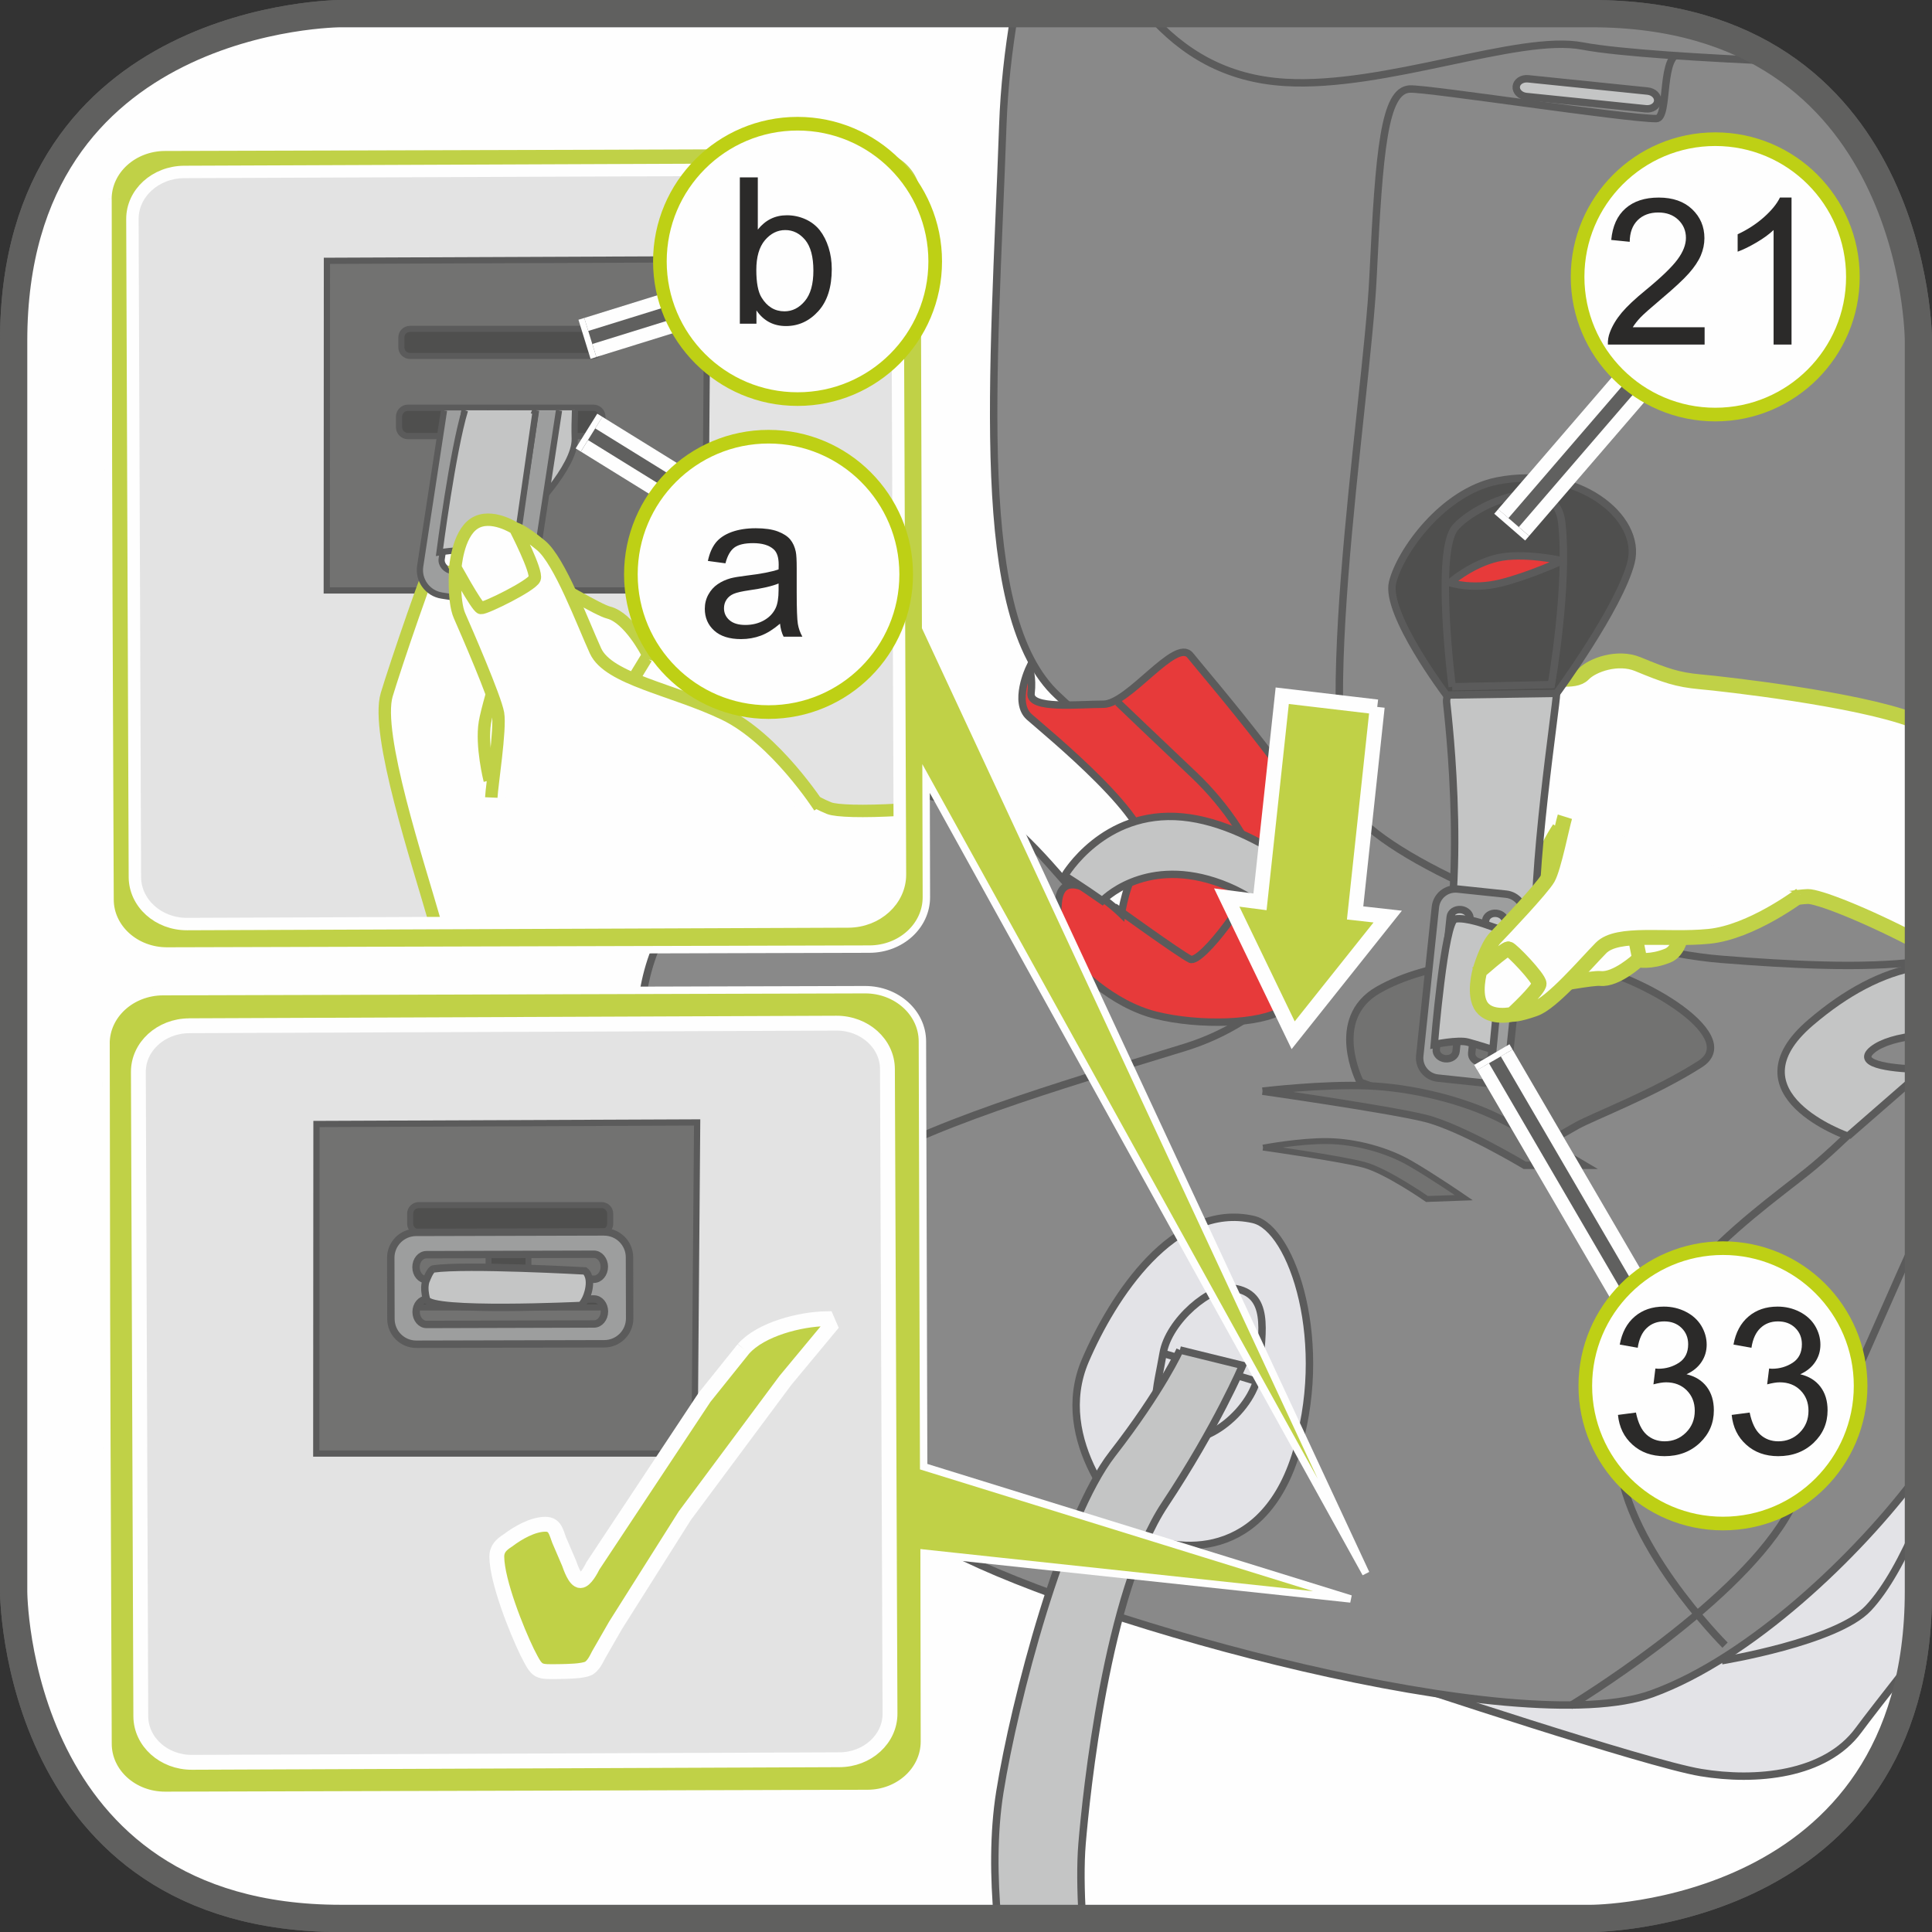 <?xml version="1.0" encoding="UTF-8"?>
<!DOCTYPE svg PUBLIC "-//W3C//DTD SVG 1.1//EN" "http://www.w3.org/Graphics/SVG/1.1/DTD/svg11.dtd">
<!-- Creator: CorelDRAW 2017 -->
<svg xmlns="http://www.w3.org/2000/svg" xml:space="preserve" width="25mm" height="25mm" version="1.1" style="shape-rendering:geometricPrecision; text-rendering:geometricPrecision; image-rendering:optimizeQuality; fill-rule:evenodd; clip-rule:evenodd"
viewBox="0 0 570.8 570.8"
 xmlns:xlink="http://www.w3.org/1999/xlink">
 <rect x="0" y="0" width="570.8" height="570.8" fill="#333333" stroke="none"/>
 <defs>
  <style type="text/css">
   <![CDATA[
    .str12 {stroke:#5B5B5B;stroke-width:1.76;stroke-miterlimit:4}
    .str11 {stroke:#5B5B5B;stroke-width:1.79;stroke-miterlimit:10}
    .str8 {stroke:#5B5B5B;stroke-width:1.84;stroke-miterlimit:10}
    .str7 {stroke:#5B5B5B;stroke-width:1.84;stroke-miterlimit:4}
    .str10 {stroke:#FEFEFE;stroke-width:3.67;stroke-miterlimit:4}
    .str9 {stroke:#C0D147;stroke-width:3.67;stroke-miterlimit:10}
    .str6 {stroke:#FEFEFE;stroke-width:4.39;stroke-miterlimit:10}
    .str5 {stroke:#FEFEFE;stroke-width:4.39;stroke-miterlimit:4}
    .str3 {stroke:#C0D147;stroke-width:4.39;stroke-miterlimit:10}
    .str17 {stroke:#FEFEFE;stroke-width:12.08;stroke-miterlimit:4}
    .str4 {stroke:#FEFEFE;stroke-width:2.19;stroke-miterlimit:10}
    .str1 {stroke:#5B5B5B;stroke-width:2.19;stroke-miterlimit:10}
    .str2 {stroke:#5B5B5B;stroke-width:2.19;stroke-miterlimit:4}
    .str0 {stroke:#60605F;stroke-width:8.06;stroke-miterlimit:4}
    .str18 {stroke:#BED015;stroke-width:4.03;stroke-miterlimit:2.613}
    .str14 {stroke:#5B5B5B;stroke-width:1.74;stroke-miterlimit:10}
    .str13 {stroke:#5B5B5B;stroke-width:1.74;stroke-miterlimit:4}
    .str15 {stroke:#60605F;stroke-width:12.08;stroke-linejoin:bevel;stroke-miterlimit:4}
    .str16 {stroke:#FEFEFE;stroke-width:4.02;stroke-linejoin:bevel;stroke-miterlimit:4}
    .fil1 {fill:none;fill-rule:nonzero}
    .fil0 {fill:#FEFEFE;fill-rule:nonzero}
    .fil10 {fill:#E3E3E3;fill-rule:nonzero}
    .fil6 {fill:#C4C5C5;fill-rule:nonzero}
    .fil8 {fill:#9D9E9E;fill-rule:nonzero}
    .fil3 {fill:#898989;fill-rule:nonzero}
    .fil5 {fill:#727271;fill-rule:nonzero}
    .fil7 {fill:#4F4F4E;fill-rule:nonzero}
    .fil11 {fill:#2B2A29;fill-rule:nonzero}
    .fil4 {fill:#E73A3A;fill-rule:nonzero}
    .fil2 {fill:#E3E3E7;fill-rule:nonzero}
    .fil9 {fill:#C0D147;fill-rule:nonzero}
   ]]>
  </style>
 </defs>
 <g id="Слой_x0020_1">
  <path class="fil0" d="M100.69 4.03c0,0 -96.66,0 -96.66,96.66l0 369.44c0,0 0,96.66 96.66,96.66l369.44 0c0,0 96.66,0 96.66,-96.66l0 -369.44c0,0 0,-96.66 -96.66,-96.66l-369.44 0z"/>
  <path class="fil1 str0" d="M100.69 4.03c0,0 -96.66,0 -96.66,96.66l0 369.44c0,0 0,96.66 96.66,96.66l369.44 0c0,0 96.66,0 96.66,-96.66l0 -369.44c0,0 0,-96.66 -96.66,-96.66l-369.44 0z"/>
  <path class="fil0" d="M100.69 4.03c0,0 -96.66,0 -96.66,96.66l0 369.44c0,0 0,96.66 96.66,96.66l369.44 0c0,0 96.66,0 96.66,-96.66l0 -369.44c0,0 0,-96.66 -96.66,-96.66l-369.44 0z"/>
  <path class="fil2" d="M413.72 496.8c0,0 72.61,24.2 88.76,26.89 16.14,2.69 36.77,0.89 46.63,-12.55 2.14,-2.92 8.1,-10.59 16.1,-20.8 1.01,-6.23 1.57,-12.95 1.57,-20.23l0 0 0 -102.42 -153.06 129.1z"/>
  <path class="fil1 str1" d="M413.72 496.8c0,0 72.61,24.2 88.76,26.89 16.14,2.69 36.77,0.89 46.63,-12.55 2.14,-2.92 8.1,-10.59 16.1,-20.8m1.57 -122.65l-153.06 129.1"/>
  <path class="fil3" d="M299.74 4.04c-1.83,10.81 -3.07,21.84 -3.46,32.86 -2.68,75.3 -8.97,145.22 16.14,168.54 25.1,23.32 40.35,38.55 37.66,50.21 -2.69,11.66 -6.28,26.89 -17.04,21.52 -10.75,-5.38 -19.73,-19.73 -31.38,-30.49 -11.65,-10.75 -64.54,-25.1 -83.37,-0.89 -18.82,24.2 -42.13,36.76 -20.62,109.37 21.51,72.61 42.13,81.58 83.37,103.1 41.25,21.51 167.65,56.48 207.09,42.13 29.02,-10.55 60.94,-40.98 78.65,-64.91l0 -334.8c0,0 0,-96.65 -96.66,-96.65l0 0 -170.39 0z"/>
  <path class="fil1 str2" d="M299.74 4.04c-1.83,10.81 -3.07,21.84 -3.46,32.86 -2.68,75.3 -8.97,145.22 16.14,168.54 25.1,23.32 40.35,38.55 37.66,50.21 -2.69,11.66 -6.28,26.89 -17.04,21.52 -10.75,-5.38 -19.73,-19.73 -31.38,-30.49 -11.65,-10.75 -64.54,-25.1 -83.37,-0.89 -18.82,24.2 -42.13,36.76 -20.62,109.37 21.51,72.61 42.13,81.58 83.37,103.1 41.25,21.51 167.65,56.48 207.09,42.13 29.02,-10.55 60.94,-40.98 78.65,-64.91m-111.82 -423.7l0.11 -7.75"/>
  <path class="fil3" d="M566.78 284.12c-16.49,2.11 -38.44,0.86 -58.02,-0.68 -34.08,-2.69 -88.76,-24.2 -105.79,-40.34 -17.04,-16.13 0.9,-123.72 2.69,-161.38 1.79,-37.65 3.34,-55 10.83,-55.42 5.06,-0.28 63.66,8.74 72.86,8.74 4,0 0.88,-20.2 7.67,-19.15 6.79,1.04 12.99,1.41 19.33,1.56l7.31 0.19c8.01,4.95 14.53,10.92 19.84,17.37 0.52,2.72 1.62,4.95 3.71,5.86 0.26,0.11 0.58,0.22 0.95,0.33 18.62,27.24 18.62,59.48 18.62,59.48l0 183.43z"/>
  <path class="fil1 str2" d="M566.78 284.12c-16.49,2.11 -38.44,0.86 -58.02,-0.68 -34.08,-2.69 -88.76,-24.2 -105.79,-40.34 -17.04,-16.13 0.9,-123.72 2.69,-161.38 1.79,-37.65 3.34,-55 10.83,-55.42 5.06,-0.28 63.66,8.74 72.86,8.74 4,0 0.88,-20.2 7.67,-19.15 6.79,1.04 12.99,1.41 19.33,1.56l7.31 0.19m19.84 17.37c0.52,2.72 1.62,4.95 3.71,5.86 0.26,0.11 0.58,0.22 0.95,0.33m-331.66 363.25c0,0 17.04,-46.62 38.55,-60.06 21.51,-13.44 69.04,-26.89 95.03,-34.96 26,-8.07 36.75,-26.9 36.75,-26.9m77.1 221.44c0,0 47.53,-28.68 63.66,-55.58 10.58,-17.64 26.17,-55.31 39.19,-83.97m0 -48.55c-11.06,9.69 -22.96,22.35 -32.91,30.32 -17.93,14.35 -55.58,39.44 -55.58,82.49 0,26.05 31.37,57.37 31.37,57.37m-0.97 4.6c0,0 33.92,-5.54 43.27,-15.5 5.44,-5.79 10.41,-15.09 14.82,-25.34"/>
  <path class="fil4" d="M313.18 279.64c4.27,6.42 15.49,17.1 28.31,20.3 12.82,3.21 30.99,2.66 37.39,-1.61 6.41,-4.27 18.69,-30.98 14.96,-45.4 -3.74,-14.43 -37.93,-53.95 -42.2,-59.3 -4.28,-5.34 -18.16,14.43 -25.65,14.43 -7.48,0 -21.9,1.6 -21.37,-3.21 0.54,-4.81 -0.53,-7.48 -0.53,-7.48 0,0 -4.81,10.15 0,14.43 4.81,4.28 38.99,32.05 33.65,40.6 -5.34,8.55 -6.4,17.63 -6.4,17.63 0,0 -17.64,-17.09 -18.7,-3.21 -1.06,13.89 0.54,12.82 0.54,12.82z"/>
  <path class="fil1 str2" d="M313.18 279.64c4.27,6.42 15.49,17.1 28.31,20.3 12.82,3.21 30.99,2.66 37.39,-1.61 6.41,-4.27 18.69,-30.98 14.96,-45.4 -3.74,-14.43 -37.93,-53.95 -42.2,-59.3 -4.28,-5.34 -18.16,14.43 -25.65,14.43 -7.48,0 -21.9,1.6 -21.37,-3.21 0.54,-4.81 -0.53,-7.48 -0.53,-7.48 0,0 -4.81,10.15 0,14.43 4.81,4.28 38.99,32.05 33.65,40.6 -5.34,8.55 -6.4,17.63 -6.4,17.63 0,0 -17.64,-17.09 -18.7,-3.21 -1.06,13.89 0.54,12.82 0.54,12.82m16.02 -11.75c0,0 19.23,13.9 22.44,15.5 3.2,1.6 19.23,-19.77 19.23,-26.18 0,-6.41 -8.55,-19.24 -18.16,-28.31 -9.62,-9.08 -22.43,-21.36 -22.43,-21.36"/>
  <path class="fil2" d="M370.33 360.31c11.53,2.62 22.98,36.86 12.29,69.98 -10.69,33.11 -38.47,27.23 -44.88,22.96 -6.4,-4.27 -27.17,-27.75 -17.09,-51.28 8.02,-18.7 26.17,-47.02 49.68,-41.67z"/>
  <path class="fil1 str1" d="M370.33 360.31c11.53,2.62 22.98,36.86 12.29,69.98 -10.69,33.11 -38.47,27.23 -44.88,22.96 -6.4,-4.27 -27.17,-27.75 -17.09,-51.28 8.02,-18.7 26.17,-47.02 49.68,-41.67"/>
  <path class="fil1 str2" d="M364.46 380.61c-6.68,-1 -19.22,9.61 -20.83,19.22 -1.6,9.63 -5.34,20.31 3.21,24.58 8.55,4.28 24.04,-8.02 25.11,-19.77 1.06,-11.75 3.21,-22.44 -7.48,-24.03m5.88 27.24l-26.71 -8.01"/>
  <path class="fil5" d="M401.86 319.72c0,0 -9.63,-18.69 5.33,-27.25 14.97,-8.55 37.95,-10.15 56.63,-8 18.69,2.13 51.81,21.37 38.45,29.91 -13.35,8.55 -31.52,15.48 -36.33,18.15 -4.8,2.68 -11.22,6.41 -11.22,6.41l-52.87 -19.23z"/>
  <path class="fil1 str1" d="M401.86 319.72c0,0 -9.63,-18.69 5.33,-27.25 14.97,-8.55 37.95,-10.15 56.63,-8 18.69,2.13 51.81,21.37 38.45,29.91 -13.35,8.55 -31.52,15.48 -36.33,18.15 -4.8,2.68 -11.22,6.41 -11.22,6.41l-52.87 -19.23"/>
  <path class="fil5" d="M373.01 322.38c0,0 17.64,-2.13 30.99,-1.59 13.35,0.53 28.32,4.27 38.99,9.61 10.68,5.34 25.1,13.89 25.1,13.89l-17.62 0c0,0 -18.69,-11.21 -29.38,-13.89 -10.69,-2.67 -48.08,-8.01 -48.08,-8.01z"/>
  <path class="fil1 str1" d="M373.01 322.38c0,0 17.64,-2.13 30.99,-1.59 13.35,0.53 28.32,4.27 38.99,9.61 10.68,5.34 25.1,13.89 25.1,13.89l-17.62 0c0,0 -18.69,-11.21 -29.38,-13.89 -10.69,-2.67 -48.08,-8.01 -48.08,-8.01"/>
  <path class="fil6" d="M489.75 29.86c-0.14,1.44 -1.71,2.47 -3.48,2.28l-35.36 -3.63c-1.76,-0.18 -3.08,-1.5 -2.94,-2.94 0.15,-1.45 1.71,-2.46 3.48,-2.29l35.36 3.63c1.76,0.18 3.08,1.51 2.94,2.95z"/>
  <path class="fil1 str2" d="M489.75 29.86c-0.14,1.44 -1.71,2.47 -3.48,2.28l-35.36 -3.63c-1.76,-0.18 -3.08,-1.5 -2.94,-2.94 0.15,-1.45 1.71,-2.46 3.48,-2.29l35.36 3.63c1.76,0.18 3.08,1.51 2.94,2.95"/>
  <path class="fil3" d="M339.25 4.04c10.28,11.69 23.02,19.24 40.4,20.3 29.59,1.8 69.03,-14.34 87.86,-10.75 11.01,2.1 37.03,3.58 56.75,4.45 -13.39,-8.44 -30.99,-14 -54.15,-14l0 0 -130.87 0z"/>
  <path class="fil1 str2" d="M339.25 4.04c10.28,11.69 23.02,19.24 40.4,20.3 29.59,1.8 69.03,-14.34 87.86,-10.75 11.01,2.1 37.03,3.58 56.75,4.45"/>
  <path class="fil6" d="M545.96 335.68c0,0 -35.82,-12.43 -10.96,-33.63 10.44,-8.91 21.02,-14.59 31.78,-16.45l0 20.34c-5.89,0.55 -10.83,2.01 -13.51,4.15 -6.01,4.82 8.26,5.67 13.51,5.82l0 1.64 -20.81 18.13z"/>
  <path class="fil1 str2" d="M545.96 335.68c0,0 -35.82,-12.43 -10.96,-33.63 10.44,-8.91 21.02,-14.59 31.78,-16.45m0 20.34c-5.89,0.55 -10.83,2.01 -13.51,4.15 -6.01,4.82 8.26,5.67 13.51,5.82m0 1.64l-20.81 18.13"/>
  <path class="fil6" d="M386.59 286.7c0,0 -5.36,-19.04 -27.78,-26.32 -21.28,-6.9 -33.14,5.74 -33.14,5.74 -6.17,-4.32 -11.12,-7.41 -11.12,-7.41 0,0 11.36,-19.53 34.75,-17.34 23.39,2.2 46.79,24.86 46.79,24.86 0,0 -2.92,7.31 -3.65,10.97 -0.73,3.66 -5.86,9.51 -5.86,9.51z"/>
  <path class="fil1 str2" d="M386.59 286.7c0,0 -5.36,-19.04 -27.78,-26.32 -21.28,-6.9 -33.14,5.74 -33.14,5.74 -6.17,-4.32 -11.12,-7.41 -11.12,-7.41 0,0 11.36,-19.53 34.75,-17.34 23.39,2.2 46.79,24.86 46.79,24.86 0,0 -2.92,7.31 -3.65,10.97 -0.73,3.66 -5.86,9.51 -5.86,9.51"/>
  <path class="fil6" d="M348.6 398.84c0,0 -5.26,11.83 -19.95,30.74 -14.74,18.95 -28.9,72.65 -33.25,99.88 -1.95,12.2 -1.74,25.46 -0.7,37.33l25.06 0c-0.46,-8.21 -0.58,-16 -0.07,-22.09 1.2,-14.34 7.23,-74.24 24.45,-100.17 15.34,-23.1 22.97,-41.13 22.97,-41.13l-18.51 -4.55z"/>
  <path class="fil1 str2" d="M348.6 398.84c0,0 -5.26,11.83 -19.95,30.74 -14.74,18.95 -28.9,72.65 -33.25,99.88 -1.95,12.2 -1.74,25.46 -0.7,37.33m25.06 0c-0.46,-8.21 -0.58,-16 -0.07,-22.09 1.2,-14.34 7.23,-74.24 24.45,-100.17 15.34,-23.1 22.97,-41.13 22.97,-41.13l-18.51 -4.55"/>
  <path class="fil0" d="M566.78 278.42c-16.51,-8.64 -29.73,-13.6 -32.65,-13.55 -5.58,0.1 -36.91,5.77 -36.91,5.77 0,0 0.51,9.65 -4.53,11.7 -5.04,2.05 -8.72,1.26 -8.72,1.26 0,0 -6.44,5.98 -11.13,5.49 -4.66,-0.48 -39.81,7.96 -40.56,2.56 -0.74,-5.39 -0.14,-30.58 0.21,-36.76 0.67,-11.32 9.75,-38.99 11.08,-43.2 1.3,-4.2 3.33,-9.64 8.96,-10.81 5.62,-1.16 12.55,1.17 15.29,-1.68 2.72,-2.83 10.22,-5.38 16.02,-3 8.24,3.4 11.67,4.61 18.48,5.24 6.81,0.6 46.11,5.02 62.84,11.34l1.62 0.62 0 65.01z"/>
  <path class="fil1 str3" d="M566.78 278.42c-16.51,-8.64 -29.73,-13.6 -32.65,-13.55 -5.58,0.1 -36.91,5.77 -36.91,5.77 0,0 0.51,9.65 -4.53,11.7 -5.04,2.05 -8.72,1.26 -8.72,1.26 0,0 -6.44,5.98 -11.13,5.49 -4.66,-0.48 -39.81,7.96 -40.56,2.56 -0.74,-5.39 -0.14,-30.58 0.21,-36.76 0.67,-11.32 9.75,-38.99 11.08,-43.2 1.3,-4.2 3.33,-9.64 8.96,-10.81 5.62,-1.16 12.55,1.17 15.29,-1.68 2.72,-2.83 10.22,-5.38 16.02,-3 8.24,3.4 11.67,4.61 18.48,5.24 6.81,0.6 46.11,5.02 62.84,11.34l1.62 0.62m-113.06 67.13c0,0 0.56,-18.71 1.52,-23.94 0.97,-5.23 5.44,-11.82 5.44,-11.82m23.56 37.66l-2.56 -12.69"/>
  <path class="fil6" d="M443.69 298.94c0,0 10.61,-11.51 10.1,-18.12 -1.71,-22.23 6.11,-72.6 6.08,-75.96 -0.05,-4.38 -6.59,-7.79 -6.59,-7.79l-21.66 5.15c0,0 -4.58,1.7 -4.22,5.32 0.35,3.64 7.11,58.61 -3.89,89.53 -1,2.79 13.36,-19.61 9.27,-7.38 -3.23,9.67 10.91,9.26 10.91,9.26z"/>
  <path class="fil1 str1" d="M443.69 298.94c0,0 10.61,-11.51 10.1,-18.12 -1.71,-22.23 6.11,-72.6 6.08,-75.96 -0.05,-4.38 -6.59,-7.79 -6.59,-7.79l-21.66 5.15c0,0 -4.58,1.7 -4.22,5.32 0.35,3.64 7.11,58.61 -3.89,89.53 -1,2.79 13.36,-19.61 9.27,-7.38 -3.23,9.67 10.91,9.26 10.91,9.26"/>
  <path class="fil7" d="M427.35 205.35c0,0 -18.17,-24.08 -15.92,-33.27 2.25,-9.18 14.91,-26.77 30.85,-29.97 23.59,-4.74 43.07,10.58 39.59,24.09 -3.5,13.5 -21.99,38.65 -21.99,38.65l-32.52 0.5z"/>
  <path class="fil1 str1" d="M427.35 205.35c0,0 -18.17,-24.08 -15.92,-33.27 2.25,-9.18 14.91,-26.77 30.85,-29.97 23.59,-4.74 43.07,10.58 39.59,24.09 -3.5,13.5 -21.99,38.65 -21.99,38.65l-32.52 0.5"/>
  <path class="fil7" d="M429.04 202.9c0,0 -5.14,-39.99 0.91,-47.04 6.06,-7.06 29.68,-17.43 31.47,-1.38 2.05,18.57 -3.08,47.79 -3.08,47.79l-29.3 0.64z"/>
  <path class="fil1 str1" d="M429.04 202.9c0,0 -5.14,-39.99 0.91,-47.04 6.06,-7.06 29.68,-17.43 31.47,-1.38 2.05,18.57 -3.08,47.79 -3.08,47.79l-29.3 0.64"/>
  <path class="fil4" d="M461.55 165.66c0,0 -9.87,4.56 -18.32,6.62 -8.45,2.06 -14.84,-0.13 -14.84,-0.13 0,0 6.16,-5.42 13.86,-7.27 7.7,-1.84 19.29,0.78 19.29,0.78z"/>
  <path class="fil1 str2" d="M461.55 165.66c0,0 -9.87,4.56 -18.32,6.62 -8.45,2.06 -14.84,-0.13 -14.84,-0.13 0,0 6.16,-5.42 13.86,-7.27 7.7,-1.84 19.29,0.78 19.29,0.78"/>
  <path class="fil8" d="M437.47 313.89c-1.61,-0.17 -2.8,-1.41 -2.66,-2.75l4.11 -39.16c0.15,-1.35 1.57,-2.32 3.18,-2.14 1.61,0.17 2.81,1.4 2.68,2.76l-4.12 39.17c-0.15,1.34 -1.58,2.3 -3.2,2.13zm-10.45 -1.1c-1.62,-0.18 -2.81,-1.4 -2.67,-2.76l4.12 -39.17c0.14,-1.34 1.56,-2.3 3.17,-2.13 1.61,0.18 2.82,1.41 2.67,2.75l-4.12 39.16c-0.13,1.36 -1.56,2.31 -3.17,2.14zm18.62 1.9l4.62 -43.95c0.35,-3.29 -2.03,-6.23 -5.32,-6.57l-14.28 -1.5c-3.28,-0.35 -6.22,2.03 -6.57,5.32l-4.62 43.95c-0.35,3.29 2.03,6.23 5.33,6.58l14.27 1.51c3.29,0.33 6.23,-2.04 6.57,-5.33z"/>
  <path class="fil1 str2" d="M437.47 313.89c-1.61,-0.17 -2.8,-1.41 -2.66,-2.75l4.11 -39.16c0.15,-1.35 1.57,-2.32 3.18,-2.14 1.61,0.17 2.81,1.4 2.68,2.76l-4.12 39.17c-0.15,1.34 -1.58,2.3 -3.2,2.13m-10.45 -1.1c-1.62,-0.18 -2.81,-1.4 -2.67,-2.76l4.12 -39.17c0.14,-1.34 1.56,-2.3 3.17,-2.13 1.61,0.18 2.82,1.41 2.67,2.75l-4.12 39.16c-0.13,1.36 -1.56,2.31 -3.17,2.14m18.62 1.9l4.62 -43.95c0.35,-3.29 -2.03,-6.23 -5.32,-6.57l-14.28 -1.5c-3.28,-0.35 -6.22,2.03 -6.57,5.32l-4.62 43.95c-0.35,3.29 2.03,6.23 5.33,6.58l14.27 1.51c3.29,0.33 6.23,-2.04 6.57,-5.33"/>
  <path class="fil6" d="M444.44 275.03l-5.02 -1.73c0,0 -6.27,-2.34 -9.48,-1.79 -3.2,0.56 -6.19,37.07 -6.19,37.07 0,0 7.02,-1.47 9.89,-0.69 2.87,0.76 7.42,2.23 7.42,2.23l3.38 -35.09z"/>
  <path class="fil1 str1" d="M444.44 275.03l-5.02 -1.73c0,0 -6.27,-2.34 -9.48,-1.79 -3.2,0.56 -6.19,37.07 -6.19,37.07 0,0 7.02,-1.47 9.89,-0.69 2.87,0.76 7.42,2.23 7.42,2.23l3.38 -35.09"/>
  <path class="fil0" d="M532.01 264.36c0,0 -14.51,11.04 -27.11,12.28 -12.61,1.26 -26.97,-1.55 -31.89,3.43 -4.9,5 -14.39,16.18 -19.52,18 -5.13,1.82 -6.7,1.6 -6.7,1.6 0,0 -6.28,1.47 -8.98,-2.12 -2.69,-3.58 -0.56,-10.86 -0.56,-10.86 0,0 2,-7.01 4.53,-9.63 2.52,-2.63 13.77,-14.5 15.54,-17.57 1.76,-3.06 4.21,-15.59 5.02,-18.19l69.67 23.05z"/>
  <path class="fil1 str3" d="M532.01 264.36c0,0 -14.51,11.04 -27.11,12.28 -12.61,1.26 -26.97,-1.55 -31.89,3.43 -4.9,5 -14.39,16.18 -19.52,18 -5.13,1.82 -6.7,1.6 -6.7,1.6 0,0 -6.28,1.47 -8.98,-2.12 -2.69,-3.58 -0.56,-10.86 -0.56,-10.86 0,0 2,-7.01 4.53,-9.63 2.52,-2.63 13.77,-14.5 15.54,-17.57 1.76,-3.06 4.21,-15.59 5.02,-18.19m-15.55 58.37c0,0 7.96,-7.33 7.93,-9.05 -0.04,-1.72 -8.13,-10.13 -9.05,-10.3 -0.91,-0.18 -9.26,7.25 -9.26,7.25"/>
  <path class="fil9" d="M31.33 308.33l0.12 79.21 0.12 38.78 0.35 88.83c-0.02,8.48 7.56,15.3 16.88,15.28l207.47 -0.56c9.33,-0.01 16.85,-6.9 16.84,-15.36l-0.09 -55.63 126.02 13.52 -126.15 -39.08 -0.37 -125.64c-0.01,-8.44 -7.57,-15.27 -16.91,-15.28l-133.5 0.38 -45.08 0.12 -28.89 0.08c-9.3,0.04 -16.85,6.89 -16.82,15.36z"/>
  <path class="fil1 str4" d="M31.33 308.33l0.12 79.21 0.12 38.78 0.35 88.83c-0.02,8.48 7.56,15.3 16.88,15.28l207.47 -0.56c9.33,-0.01 16.85,-6.9 16.84,-15.36l-0.09 -55.63 126.02 13.52 -126.15 -39.08 -0.37 -125.64c-0.01,-8.44 -7.57,-15.27 -16.91,-15.28l-133.5 0.38 -45.08 0.12 -28.89 0.08c-9.3,0.04 -16.85,6.89 -16.82,15.36"/>
  <path class="fil10" d="M55.84 303.06c-8.3,0.05 -14.99,6.16 -14.96,13.67l0.72 190.37c0.05,7.52 6.78,13.6 15.11,13.57l191.29 -0.76c8.29,-0.02 15.01,-6.16 14.95,-13.69l-0.76 -190.37c-0.03,-7.53 -6.77,-13.58 -15.06,-13.56l-191.31 0.76z"/>
  <path class="fil1 str5" d="M55.84 303.06c-8.3,0.05 -14.99,6.16 -14.96,13.67l0.72 190.37c0.05,7.52 6.78,13.6 15.11,13.57l191.29 -0.76c8.29,-0.02 15.01,-6.16 14.95,-13.69l-0.76 -190.37c-0.03,-7.53 -6.77,-13.58 -15.06,-13.56l-191.31 0.76"/>
  <path class="fil9" d="M31.91 58.87l0.12 79.21 0.12 38.78 0.36 88.83c-0.03,8.48 7.56,15.3 16.87,15.28l207.47 -0.56c9.33,-0.01 16.86,-6.89 16.84,-15.36l-0.09 -35.04 129.94 234.87 -130.07 -279.52 -0.38 -127.14c0,-8.44 -7.56,-15.27 -16.91,-15.28l-49.92 0.11 -34.56 0.12 -122.99 0.34c-9.3,0.04 -16.85,6.9 -16.82,15.36z"/>
  <path class="fil1 str4" d="M31.91 58.87l0.12 79.21 0.12 38.78 0.36 88.83c-0.03,8.48 7.56,15.3 16.87,15.28l207.47 -0.56c9.33,-0.01 16.86,-6.89 16.84,-15.36l-0.09 -35.04 129.94 234.87 -130.07 -279.52 -0.38 -127.14c0,-8.44 -7.56,-15.27 -16.91,-15.28l-49.92 0.11 -34.56 0.12 -122.99 0.34c-9.3,0.04 -16.85,6.9 -16.82,15.36"/>
  <path class="fil10" d="M56.42 53.1c-8.29,0.05 -14.99,6.15 -14.96,13.67l0.73 190.37c0.05,7.52 6.78,13.6 15.12,13.57l191.29 -0.75c8.29,-0.03 15.01,-6.17 14.95,-13.69l-0.76 -190.36c-0.02,-7.53 -6.77,-13.58 -15.06,-13.56l-191.31 0.76z"/>
  <path class="fil1 str5" d="M56.42 53.1c-8.29,0.05 -14.99,6.15 -14.96,13.67l0.73 190.37c0.05,7.52 6.78,13.6 15.12,13.57l191.29 -0.75c8.29,-0.03 15.01,-6.17 14.95,-13.69l-0.76 -190.36c-0.02,-7.53 -6.77,-13.58 -15.06,-13.56l-191.31 0.76"/>
  <polygon class="fil9" points="406.9,208.86 378.83,205.55 372.26,266.45 362.43,265.17 382.06,305.86 409.99,270.8 400.36,269.72 "/>
  <polyline class="fil1 str6" points="406.9,208.86 378.83,205.55 372.26,266.45 362.43,265.17 382.06,305.86 409.99,270.8 400.36,269.72 406.9,208.86 "/>
  <path class="fil10" d="M54.39 50.8c-8.47,0.06 -15.3,6.28 -15.27,13.95l0.73 194.4c0.06,7.69 6.93,13.89 15.44,13.86l195.34 -0.76c8.46,-0.03 15.33,-6.3 15.26,-13.98l-0.77 -194.39c-0.02,-7.69 -6.91,-13.87 -15.38,-13.85l-195.36 0.77z"/>
  <polygon class="fil5" points="208.27,174.44 96.54,174.44 96.59,77.06 209.06,76.6 "/>
  <polyline class="fil1 str7" points="208.27,174.44 96.54,174.44 96.59,77.06 209.06,76.6 208.27,174.44 "/>
  <path class="fil7" d="M177.97 126.22c0,1.44 -1.18,2.62 -2.63,2.62l-54.81 0c-1.45,0 -2.63,-1.18 -2.63,-2.62l0 -3.13c0,-1.44 1.18,-2.62 2.63,-2.62l54.81 0c1.45,0 2.63,1.18 2.63,2.62l0 3.13z"/>
  <path class="fil1 str8" d="M177.97 126.22c0,1.44 -1.18,2.62 -2.63,2.62l-54.81 0c-1.45,0 -2.63,-1.18 -2.63,-2.62l0 -3.13c0,-1.44 1.18,-2.62 2.63,-2.62l54.81 0c1.45,0 2.63,1.18 2.63,2.62l0 3.13"/>
  <path class="fil0" d="M265.83 239.23c-11.06,0.64 -18.69,0.38 -20.86,-0.46 -6.87,-2.64 -43.23,-23.83 -43.23,-23.83 0,0 5,-11.76 -0.34,-16.58 -5.32,-4.83 -10.27,-5.51 -10.27,-5.51 0,0 -5.3,-10.35 -11.32,-11.87 -6.02,-1.49 -45.85,-27.84 -49.22,-21.48 -3.36,6.35 -13.99,37.91 -16.34,45.76 -3.42,11.49 9.27,49.68 14.34,67.47l122.04 -0.48c8.48,-0.03 15.34,-6.3 15.28,-13.98l0 0 -0.08 -19.04z"/>
  <path class="fil1 str9" d="M265.83 239.23c-11.06,0.64 -18.69,0.38 -20.86,-0.46 -6.87,-2.64 -43.23,-23.83 -43.23,-23.83 0,0 5,-11.76 -0.34,-16.58 -5.32,-4.83 -10.27,-5.51 -10.27,-5.51 0,0 -5.3,-10.35 -11.32,-11.87 -6.02,-1.49 -45.85,-27.84 -49.22,-21.48 -3.36,6.35 -13.99,37.91 -16.34,45.76 -3.42,11.49 9.27,49.68 14.34,67.47m23.6 -89.74c0,0 -7.75,23.5 -8.92,30.42 -1.16,6.93 1.42,17.14 1.42,17.14m46.26 -36.14l-8.92 14.61"/>
  <path class="fil6" d="M155.83 152.1c0,0 14.22,-14.05 13.97,-22.5 -0.08,-2.53 -0.04,-5.35 0.08,-8.37l-32.31 0c-1.7,9.87 -4.08,19.24 -7.36,27.26 -1.43,3.51 18.22,-24.2 12.27,-8.85 -4.7,12.15 13.35,12.46 13.35,12.46z"/>
  <path class="fil1 str8" d="M155.83 152.1c0,0 14.22,-14.05 13.97,-22.5 -0.08,-2.53 -0.04,-5.35 0.08,-8.37m-32.31 0c-1.7,9.87 -4.08,19.24 -7.36,27.26 -1.43,3.51 18.22,-24.2 12.27,-8.85 -4.7,12.15 13.35,12.46 13.35,12.46"/>
  <path class="fil8" d="M147 170.8c-2.04,-0.32 -3.5,-1.97 -3.23,-3.67l7.01 -45.89 -5.98 0 -6.88 44.99c-0.25,1.72 -2.13,2.86 -4.17,2.55 -2.06,-0.32 -3.5,-1.97 -3.24,-3.68l6.7 -43.85 -6.02 0 -7.03 45.99c-0.65,4.17 2.21,8.07 6.4,8.71l18.12 2.77c4.18,0.62 8.05,-2.22 8.69,-6.4l7.81 -51.06 -6.79 0 -7.18 47.02c-0.27,1.72 -2.15,2.84 -4.21,2.55z"/>
  <path class="fil1 str7" d="M147 170.8c-2.04,-0.32 -3.5,-1.97 -3.23,-3.67l7.01 -45.89m7.6 0l-7.18 47.02c-0.27,1.72 -2.15,2.84 -4.21,2.55m-13.25 -2.03c-2.06,-0.32 -3.5,-1.97 -3.24,-3.68l6.7 -43.85m7.59 0l-6.88 44.99c-0.25,1.72 -2.13,2.86 -4.17,2.55m23.61 3.53l7.81 -51.06m-33.98 0l-7.03 45.99c-0.65,4.17 2.21,8.07 6.4,8.71l18.12 2.77c4.18,0.62 8.05,-2.22 8.69,-6.4"/>
  <path class="fil6" d="M158.22 121.66l-1.06 -0.42 -19.79 0c-3.66,12.04 -7.53,41.95 -7.53,41.95 0,0 9.05,-1.44 12.66,-0.29 3.6,1.14 9.33,3.29 9.33,3.29l6.4 -44.53z"/>
  <path class="fil1 str8" d="M158.22 121.66l-1.06 -0.42m-19.79 0c-3.66,12.04 -7.53,41.95 -7.53,41.95 0,0 9.05,-1.44 12.66,-0.29 3.6,1.14 9.33,3.29 9.33,3.29l6.4 -44.53"/>
  <path class="fil0" d="M242.11 238.47c0,0 -13.03,-20.27 -28.13,-27.51 -15.1,-7.26 -34.2,-10.25 -38.04,-18.66 -3.84,-8.43 -10.58,-26.61 -16.12,-31.18 -5.55,-4.58 -7.6,-5 -7.6,-5 0,0 -7.14,-4.67 -12.11,-1.44 -4.97,3.25 -5.6,13.24 -5.6,13.24 0,0 -0.68,9.62 1.26,14.01 1.95,4.41 10.57,24.23 11.37,28.84 0.8,4.61 -1.83,21.26 -1.99,24.85l96.95 2.85z"/>
  <path class="fil1 str9" d="M242.11 238.47c0,0 -13.03,-20.27 -28.13,-27.51 -15.1,-7.26 -34.2,-10.25 -38.04,-18.66 -3.84,-8.43 -10.58,-26.61 -16.12,-31.18 -5.55,-4.58 -7.6,-5 -7.6,-5 0,0 -7.14,-4.67 -12.11,-1.44 -4.97,3.25 -5.6,13.24 -5.6,13.24 0,0 -0.68,9.62 1.26,14.01 1.95,4.41 10.57,24.23 11.37,28.84 0.8,4.61 -1.83,21.26 -1.99,24.85m7.06 -79.5c0,0 6.56,12.69 5.75,14.81 -0.82,2.11 -14.65,8.9 -15.87,8.7 -1.21,-0.19 -8.23,-13.18 -8.23,-13.18"/>
  <path class="fil1 str10" d="M54.39 50.8c-8.47,0.06 -15.3,6.28 -15.27,13.95l0.73 194.4c0.06,7.69 6.93,13.89 15.44,13.86l195.34 -0.76c8.46,-0.03 15.33,-6.3 15.26,-13.98l-0.77 -194.39c-0.02,-7.69 -6.91,-13.87 -15.38,-13.85l-195.36 0.77"/>
  <path class="fil7" d="M177.68 102.66c0,1.38 -1.15,2.51 -2.58,2.51l-53.94 0c-1.43,0 -2.58,-1.13 -2.58,-2.51l0 -3c0,-1.39 1.14,-2.5 2.58,-2.5l53.94 0c1.42,0 2.58,1.12 2.58,2.5l0 3z"/>
  <path class="fil1 str11" d="M177.68 102.66c0,1.38 -1.15,2.51 -2.58,2.51l-53.94 0c-1.43,0 -2.58,-1.13 -2.58,-2.51l0 -3c0,-1.39 1.14,-2.5 2.58,-2.5l53.94 0c1.42,0 2.58,1.12 2.58,2.5l0 3"/>
  <polygon class="fil5" points="205.18,429.45 93.44,429.45 93.5,332.08 205.97,331.62 "/>
  <polyline class="fil1 str7" points="205.18,429.45 93.44,429.45 93.5,332.08 205.97,331.62 205.18,429.45 "/>
  <path class="fil7" d="M179.46 383.77c0,1.4 -1.15,2.52 -2.58,2.52l-53.94 0c-1.43,0 -2.58,-1.13 -2.58,-2.52l0 -3c0,-1.39 1.14,-2.51 2.58,-2.51l53.94 0c1.43,0 2.58,1.12 2.58,2.51l0 3z"/>
  <path class="fil1 str11" d="M179.46 383.77c0,1.4 -1.15,2.52 -2.58,2.52l-53.94 0c-1.43,0 -2.58,-1.13 -2.58,-2.52l0 -3c0,-1.39 1.14,-2.51 2.58,-2.51l53.94 0c1.43,0 2.58,1.12 2.58,2.51l0 3"/>
  <path class="fil7" d="M180.28 361.55c0,1.39 -1.15,2.51 -2.58,2.51l-53.94 0c-1.43,0 -2.58,-1.13 -2.58,-2.51l0 -3c0,-1.39 1.14,-2.51 2.58,-2.51l53.94 0c1.43,0 2.58,1.13 2.58,2.51l0 3z"/>
  <path class="fil1 str11" d="M180.28 361.55c0,1.39 -1.15,2.51 -2.58,2.51l-53.94 0c-1.43,0 -2.58,-1.13 -2.58,-2.51l0 -3c0,-1.39 1.14,-2.51 2.58,-2.51l53.94 0c1.43,0 2.58,1.13 2.58,2.51l0 3"/>
  <path class="fil7" d="M147.29 378.8c-1.24,-0.03 -2.66,0.58 -2.66,-0.35l0.36 -17.14c0.01,-0.45 1.03,-0.8 2.27,-0.77l2.7 0.06c1.24,0.03 6.19,0.41 6.17,0.86l-0.35 17.13c-0.01,0.45 -4.78,0.23 -6.02,0.21l-2.47 0.01z"/>
  <line class="fil1 str12" x1="156.13" y1="363.2" x2="156.13" y2= "378.88" />
  <line class="fil1 str13" x1="144.34" y1="363.2" x2="144.34" y2= "378.88" />
  <path class="fil8" d="M178.54 374.25c0.01,2.04 -1.38,3.68 -3.08,3.7l-49.46 0.13c-1.7,0 -3.09,-1.64 -3.09,-3.69 -0.01,-2.04 1.37,-3.7 3.08,-3.7l49.46 -0.13c1.71,-0.01 3.09,1.66 3.1,3.7zm0.03 13.19c0,2.06 -1.38,3.71 -3.08,3.71l-49.47 0.14c-1.69,0.01 -3.08,-1.65 -3.09,-3.68 0,-2.05 1.38,-3.71 3.08,-3.71l49.46 -0.13c1.71,-0.02 3.09,1.64 3.1,3.67zm-0.14 -23.49l-55.49 0.14c-4.16,0.01 -7.51,3.38 -7.5,7.52l0.05 18.04c0,4.16 3.37,7.5 7.53,7.49l55.5 -0.14c4.15,0 7.51,-3.37 7.5,-7.53l-0.05 -18.03c-0.02,-4.15 -3.38,-7.5 -7.54,-7.48z"/>
  <path class="fil1 str2" d="M178.54 374.25c0.01,2.04 -1.38,3.68 -3.08,3.7l-49.46 0.13c-1.7,0 -3.09,-1.64 -3.09,-3.69 -0.01,-2.04 1.37,-3.7 3.08,-3.7l49.46 -0.13c1.71,-0.01 3.09,1.66 3.1,3.7m0.03 13.19c0,2.06 -1.38,3.71 -3.08,3.71l-49.47 0.14c-1.69,0.01 -3.08,-1.65 -3.09,-3.68 0,-2.05 1.38,-3.71 3.08,-3.71l49.46 -0.13c1.71,-0.02 3.09,1.64 3.1,3.67m-0.14 -23.49l-55.49 0.14c-4.16,0.01 -7.51,3.38 -7.5,7.52l0.05 18.04c0,4.16 3.37,7.5 7.53,7.49l55.5 -0.14c4.15,0 7.51,-3.37 7.5,-7.53l-0.05 -18.03c-0.02,-4.15 -3.38,-7.5 -7.54,-7.48"/>
  <path class="fil6" d="M128.07 374.89c-0.94,0.13 -2.07,3.18 -2.07,3.18 0,0 -1.11,1.89 0.02,5.82 1.13,3.92 45.66,1.8 45.66,1.8 0,0 1.78,-1.61 2.36,-5.3 0.57,-3.68 -1.18,-4.9 -1.18,-4.9 0,0 -34.96,-1.97 -44.78,-0.6z"/>
  <path class="fil1 str1" d="M128.07 374.89c-0.94,0.13 -2.07,3.18 -2.07,3.18 0,0 -1.11,1.89 0.02,5.82 1.13,3.92 45.66,1.8 45.66,1.8 0,0 1.78,-1.61 2.36,-5.3 0.57,-3.68 -1.18,-4.9 -1.18,-4.9 0,0 -34.96,-1.97 -44.78,-0.6"/>
  <path class="fil9" d="M219.66 398.5c5.14,-5.82 16.79,-8.8 24.58,-8.89l1.01 2.32 -13.25 15.96 -29.69 39.93 -20.43 32.35 -4.99 8.68c-0.73,1.43 -1.57,3.21 -3.01,4.07 -1.9,0.85 -6.13,0.88 -8.21,0.93 -7.02,0.08 -6.76,0.44 -9.9,-5.69 -3.21,-6.6 -8.9,-20.93 -8.99,-28.17 -0.03,-2.45 1.38,-3.66 3.32,-4.92 2.95,-2.23 7.29,-4.72 11.03,-4.74 2.91,-0.01 3.19,2.45 4.08,4.71l2.92 6.8c0.42,1.16 1.76,5.17 3.37,5.15 1.43,-0.02 3.17,-3.33 3.68,-4.37l32.94 -49.73 11.53 -14.38z"/>
  <path class="fil1 str5" d="M219.66 398.5c5.14,-5.82 16.79,-8.8 24.58,-8.89l1.01 2.32 -13.25 15.96 -29.69 39.93 -20.43 32.35 -4.99 8.68c-0.73,1.43 -1.57,3.21 -3.01,4.07 -1.9,0.85 -6.13,0.88 -8.21,0.93 -7.02,0.08 -6.76,0.44 -9.9,-5.69 -3.21,-6.6 -8.9,-20.93 -8.99,-28.17 -0.03,-2.45 1.38,-3.66 3.32,-4.92 2.95,-2.23 7.29,-4.72 11.03,-4.74 2.91,-0.01 3.19,2.45 4.08,4.71l2.92 6.8c0.42,1.16 1.76,5.17 3.37,5.15 1.43,-0.02 3.17,-3.33 3.68,-4.37l32.94 -49.73 11.53 -14.38"/>
  <path class="fil5" d="M373.16 339.06c0,0 10.83,-2.05 19.08,-1.94 8.26,0.11 17.6,2.65 24.34,6.55 6.74,3.89 15.88,10.17 15.88,10.17l-10.87 0.4c0,0 -11.86,-8.26 -18.53,-10.08 -6.68,-1.83 -29.91,-5.11 -29.91,-5.11z"/>
  <path class="fil1 str14" d="M373.16 339.06c0,0 10.83,-2.05 19.08,-1.94 8.26,0.11 17.6,2.65 24.34,6.55 6.74,3.89 15.88,10.17 15.88,10.17l-10.87 0.4c0,0 -11.86,-8.26 -18.53,-10.08 -6.68,-1.83 -29.91,-5.11 -29.91,-5.11"/>
  <path class="fil1 str0" d="M100.69 4.03c0,0 -96.66,0 -96.66,96.66l0 369.44c0,0 0,96.66 96.66,96.66l369.44 0c0,0 96.66,0 96.66,-96.66l0 -369.44c0,0 0,-96.66 -96.66,-96.66l-369.44 0z"/>
  <line class="fil1 str15" x1="174.4" y1="99.71" x2="259.81" y2= "73.18" />
  <line class="fil1 str16" x1="173.21" y1="95.86" x2="258.62" y2= "69.33" />
  <line class="fil1 str16" x1="175.6" y1="103.55" x2="261.01" y2= "77.03" />
  <line class="fil1 str17" x1="174.4" y1="99.71" x2="172.69" y2= "100.24" />
  <path class="fil0" d="M276.3 77.23c0,22.46 -18.19,40.68 -40.66,40.68 -22.46,0 -40.68,-18.22 -40.68,-40.68 0,-22.45 18.22,-40.68 40.68,-40.68 22.47,0 40.66,18.24 40.66,40.68z"/>
  <path class="fil1 str18" d="M276.3 77.23c0,22.46 -18.19,40.68 -40.66,40.68 -22.46,0 -40.68,-18.22 -40.68,-40.68 0,-22.45 18.22,-40.68 40.68,-40.68 22.47,0 40.66,18.24 40.66,40.68z"/>
  <path class="fil11" d="M223.5 95.64l-4.92 0 0 -43.24 5.31 0 0 15.43c2.24,-2.82 5.1,-4.23 8.58,-4.23 1.93,0 3.75,0.39 5.48,1.16 1.71,0.77 3.13,1.87 4.25,3.27 1.11,1.42 1.97,3.12 2.6,5.1 0.63,1.99 0.94,4.11 0.94,6.37 0,5.36 -1.32,9.51 -3.97,12.43 -2.65,2.93 -5.84,4.4 -9.56,4.4 -3.7,0 -6.61,-1.54 -8.72,-4.62l0 3.92zm-0.05 -15.89c0,3.75 0.51,6.47 1.54,8.14 1.66,2.72 3.92,4.09 6.78,4.09 2.31,0 4.32,-1.01 6.01,-3.03 1.69,-2 2.53,-5 2.53,-8.99 0,-4.09 -0.81,-7.12 -2.43,-9.08 -1.63,-1.93 -3.58,-2.91 -5.87,-2.91 -2.33,0 -4.33,1.01 -6.03,3.01 -1.69,2.02 -2.53,4.95 -2.53,8.77z"/>
  <line class="fil1 str15" x1="174.78" y1="128.29" x2="250.84" y2= "175.35" />
  <line class="fil1 str16" x1="176.91" y1="124.86" x2="252.96" y2= "171.93" />
  <line class="fil1 str16" x1="172.67" y1="131.72" x2="248.72" y2= "178.78" />
  <line class="fil1 str17" x1="174.78" y1="128.29" x2="173.27" y2= "127.35" />
  <path class="fil0" d="M267.73 169.7c0,22.46 -18.19,40.68 -40.66,40.68 -22.46,0 -40.68,-18.22 -40.68,-40.68 0,-22.45 18.22,-40.68 40.68,-40.68 22.47,0 40.66,18.24 40.66,40.68z"/>
  <path class="fil1 str18" d="M267.73 169.7c0,22.46 -18.19,40.68 -40.66,40.68 -22.46,0 -40.68,-18.22 -40.68,-40.68 0,-22.45 18.22,-40.68 40.68,-40.68 22.47,0 40.66,18.24 40.66,40.68z"/>
  <path class="fil11" d="M230.48 184.24c-1.97,1.68 -3.85,2.86 -5.67,3.55 -1.83,0.68 -3.78,1.03 -5.86,1.03 -3.44,0 -6.1,-0.84 -7.95,-2.52 -1.85,-1.68 -2.77,-3.82 -2.77,-6.44 0,-1.54 0.36,-2.95 1.06,-4.21 0.7,-1.27 1.61,-2.28 2.74,-3.05 1.13,-0.77 2.4,-1.35 3.82,-1.75 1.04,-0.27 2.6,-0.53 4.71,-0.79 4.3,-0.51 7.45,-1.13 9.47,-1.83 0.02,-0.74 0.03,-1.2 0.03,-1.39 0,-2.16 -0.5,-3.68 -1.51,-4.57 -1.35,-1.2 -3.37,-1.8 -6.05,-1.8 -2.5,0 -4.35,0.43 -5.53,1.3 -1.18,0.87 -2.07,2.43 -2.64,4.66l-5.19 -0.7c0.46,-2.23 1.25,-4.03 2.33,-5.4 1.08,-1.35 2.66,-2.41 4.69,-3.15 2.04,-0.74 4.42,-1.11 7.11,-1.11 2.67,0 4.84,0.31 6.52,0.94 1.66,0.63 2.9,1.44 3.68,2.38 0.79,0.96 1.34,2.16 1.64,3.61 0.19,0.91 0.27,2.53 0.27,4.9l0 7.07c0,4.95 0.12,8.06 0.34,9.37 0.22,1.32 0.67,2.57 1.34,3.77l-5.55 0c-0.55,-1.1 -0.91,-2.38 -1.06,-3.87zm-0.45 -11.85c-1.92,0.79 -4.81,1.46 -8.66,2 -2.18,0.32 -3.72,0.67 -4.62,1.06 -0.91,0.39 -1.61,0.96 -2.11,1.71 -0.5,0.77 -0.74,1.61 -0.74,2.53 0,1.42 0.53,2.58 1.61,3.53 1.08,0.94 2.64,1.42 4.71,1.42 2.04,0 3.87,-0.45 5.46,-1.34 1.59,-0.89 2.76,-2.11 3.49,-3.66 0.56,-1.2 0.86,-2.96 0.86,-5.31l0 -1.95z"/>
  <line class="fil1 str15" x1="447.2" y1="154.39" x2="505.58" y2= "86.64" />
  <line class="fil1 str16" x1="444.14" y1="151.76" x2="502.52" y2= "84.01" />
  <line class="fil1 str16" x1="450.25" y1="157.02" x2="508.63" y2= "89.27" />
  <line class="fil1 str17" x1="447.2" y1="154.39" x2="446.03" y2= "155.74" />
  <path class="fil0" d="M547.43 81.8c0,22.46 -18.19,40.68 -40.66,40.68 -22.46,0 -40.68,-18.22 -40.68,-40.68 0,-22.45 18.22,-40.68 40.68,-40.68 22.47,0 40.66,18.24 40.66,40.68z"/>
  <path class="fil1 str18" d="M547.43 81.8c0,22.46 -18.19,40.68 -40.66,40.68 -22.46,0 -40.68,-18.22 -40.68,-40.68 0,-22.45 18.22,-40.68 40.68,-40.68 22.47,0 40.66,18.24 40.66,40.68z"/>
  <path class="fil11" d="M503.62 96.7l0 5.1 -28.58 0c-0.05,-1.28 0.16,-2.5 0.62,-3.68 0.74,-1.95 1.9,-3.87 3.49,-5.77 1.59,-1.88 3.92,-4.06 6.95,-6.54 4.69,-3.85 7.86,-6.9 9.52,-9.16 1.66,-2.24 2.48,-4.37 2.48,-6.37 0,-2.11 -0.75,-3.89 -2.26,-5.34 -1.51,-1.44 -3.48,-2.16 -5.89,-2.16 -2.55,0 -4.61,0.77 -6.13,2.29 -1.53,1.54 -2.31,3.66 -2.33,6.37l-5.46 -0.55c0.38,-4.08 1.78,-7.18 4.23,-9.32 2.43,-2.14 5.7,-3.2 9.81,-3.2 4.16,0 7.45,1.15 9.86,3.44 2.42,2.31 3.63,5.15 3.63,8.56 0,1.73 -0.36,3.44 -1.06,5.1 -0.72,1.68 -1.9,3.44 -3.53,5.29 -1.64,1.85 -4.37,4.38 -8.19,7.6 -3.19,2.69 -5.22,4.5 -6.13,5.45 -0.91,0.96 -1.66,1.92 -2.26,2.88l21.22 0zm25.69 5.1l-5.31 0 0 -33.84c-1.29,1.22 -2.95,2.45 -5.02,3.66 -2.07,1.22 -3.94,2.14 -5.6,2.74l0 -5.14c2.96,-1.39 5.56,-3.08 7.79,-5.07 2.23,-1.99 3.8,-3.92 4.71,-5.79l3.42 0 0 43.43z"/>
  <line class="fil1 str15" x1="441.65" y1="313.11" x2="486.7" y2= "390.36" />
  <line class="fil1 str16" x1="445.13" y1="311.08" x2="490.18" y2= "388.33" />
  <line class="fil1 str16" x1="438.17" y1="315.14" x2="483.22" y2= "392.39" />
  <line class="fil1 str17" x1="441.65" y1="313.11" x2="440.75" y2= "311.57" />
  <path class="fil0" d="M549.71 409.44c0,22.46 -18.19,40.68 -40.66,40.68 -22.46,0 -40.68,-18.22 -40.68,-40.68 0,-22.45 18.22,-40.68 40.68,-40.68 22.47,0 40.66,18.24 40.66,40.68z"/>
  <path class="fil1 str18" d="M549.71 409.44c0,22.46 -18.19,40.68 -40.66,40.68 -22.46,0 -40.68,-18.22 -40.68,-40.68 0,-22.45 18.22,-40.68 40.68,-40.68 22.47,0 40.66,18.24 40.66,40.68z"/>
  <path class="fil11" d="M478.02 418.03l5.31 -0.7c0.62,3.01 1.66,5.19 3.12,6.51 1.45,1.32 3.25,1.99 5.36,1.99 2.48,0 4.59,-0.87 6.32,-2.6 1.73,-1.73 2.58,-3.87 2.58,-6.42 0,-2.45 -0.79,-4.45 -2.38,-6.05 -1.59,-1.58 -3.63,-2.36 -6.1,-2.36 -0.99,0 -2.24,0.21 -3.73,0.6l0.58 -4.68c0.36,0.05 0.63,0.07 0.86,0.07 2.26,0 4.3,-0.6 6.11,-1.78 1.8,-1.18 2.71,-3 2.71,-5.45 0,-1.95 -0.65,-3.56 -1.97,-4.84 -1.32,-1.29 -3.03,-1.92 -5.1,-1.92 -2.07,0 -3.79,0.65 -5.16,1.95 -1.39,1.3 -2.28,3.25 -2.67,5.84l-5.31 -0.94c0.65,-3.56 2.12,-6.32 4.44,-8.29 2.29,-1.95 5.15,-2.93 8.58,-2.93 2.35,0 4.52,0.51 6.51,1.53 1.99,1.01 3.51,2.4 4.57,4.14 1.04,1.75 1.58,3.61 1.58,5.58 0,1.87 -0.5,3.56 -1.51,5.08 -1.01,1.54 -2.48,2.76 -4.45,3.66 2.55,0.6 4.54,1.82 5.96,3.68 1.42,1.87 2.12,4.18 2.12,6.97 0,3.79 -1.37,6.99 -4.13,9.61 -2.76,2.62 -6.25,3.94 -10.45,3.94 -3.8,0 -6.95,-1.13 -9.45,-3.39 -2.52,-2.26 -3.94,-5.19 -4.3,-8.8zm33.6 0l5.31 -0.7c0.62,3.01 1.66,5.19 3.12,6.51 1.45,1.32 3.25,1.99 5.36,1.99 2.48,0 4.59,-0.87 6.32,-2.6 1.73,-1.73 2.58,-3.87 2.58,-6.42 0,-2.45 -0.79,-4.45 -2.38,-6.05 -1.59,-1.58 -3.63,-2.36 -6.1,-2.36 -0.99,0 -2.24,0.21 -3.73,0.6l0.58 -4.68c0.36,0.05 0.63,0.07 0.86,0.07 2.26,0 4.3,-0.6 6.11,-1.78 1.8,-1.18 2.71,-3 2.71,-5.45 0,-1.95 -0.65,-3.56 -1.97,-4.84 -1.32,-1.29 -3.03,-1.92 -5.1,-1.92 -2.07,0 -3.79,0.65 -5.16,1.95 -1.39,1.3 -2.28,3.25 -2.67,5.84l-5.31 -0.94c0.65,-3.56 2.12,-6.32 4.44,-8.29 2.29,-1.95 5.15,-2.93 8.58,-2.93 2.35,0 4.52,0.51 6.51,1.53 1.99,1.01 3.51,2.4 4.57,4.14 1.04,1.75 1.58,3.61 1.58,5.58 0,1.87 -0.5,3.56 -1.51,5.08 -1.01,1.54 -2.48,2.76 -4.45,3.66 2.55,0.6 4.54,1.82 5.96,3.68 1.42,1.87 2.12,4.18 2.12,6.97 0,3.79 -1.37,6.99 -4.13,9.61 -2.76,2.62 -6.25,3.94 -10.45,3.94 -3.8,0 -6.95,-1.13 -9.45,-3.39 -2.52,-2.26 -3.94,-5.19 -4.3,-8.8z"/>
 </g>
</svg>
